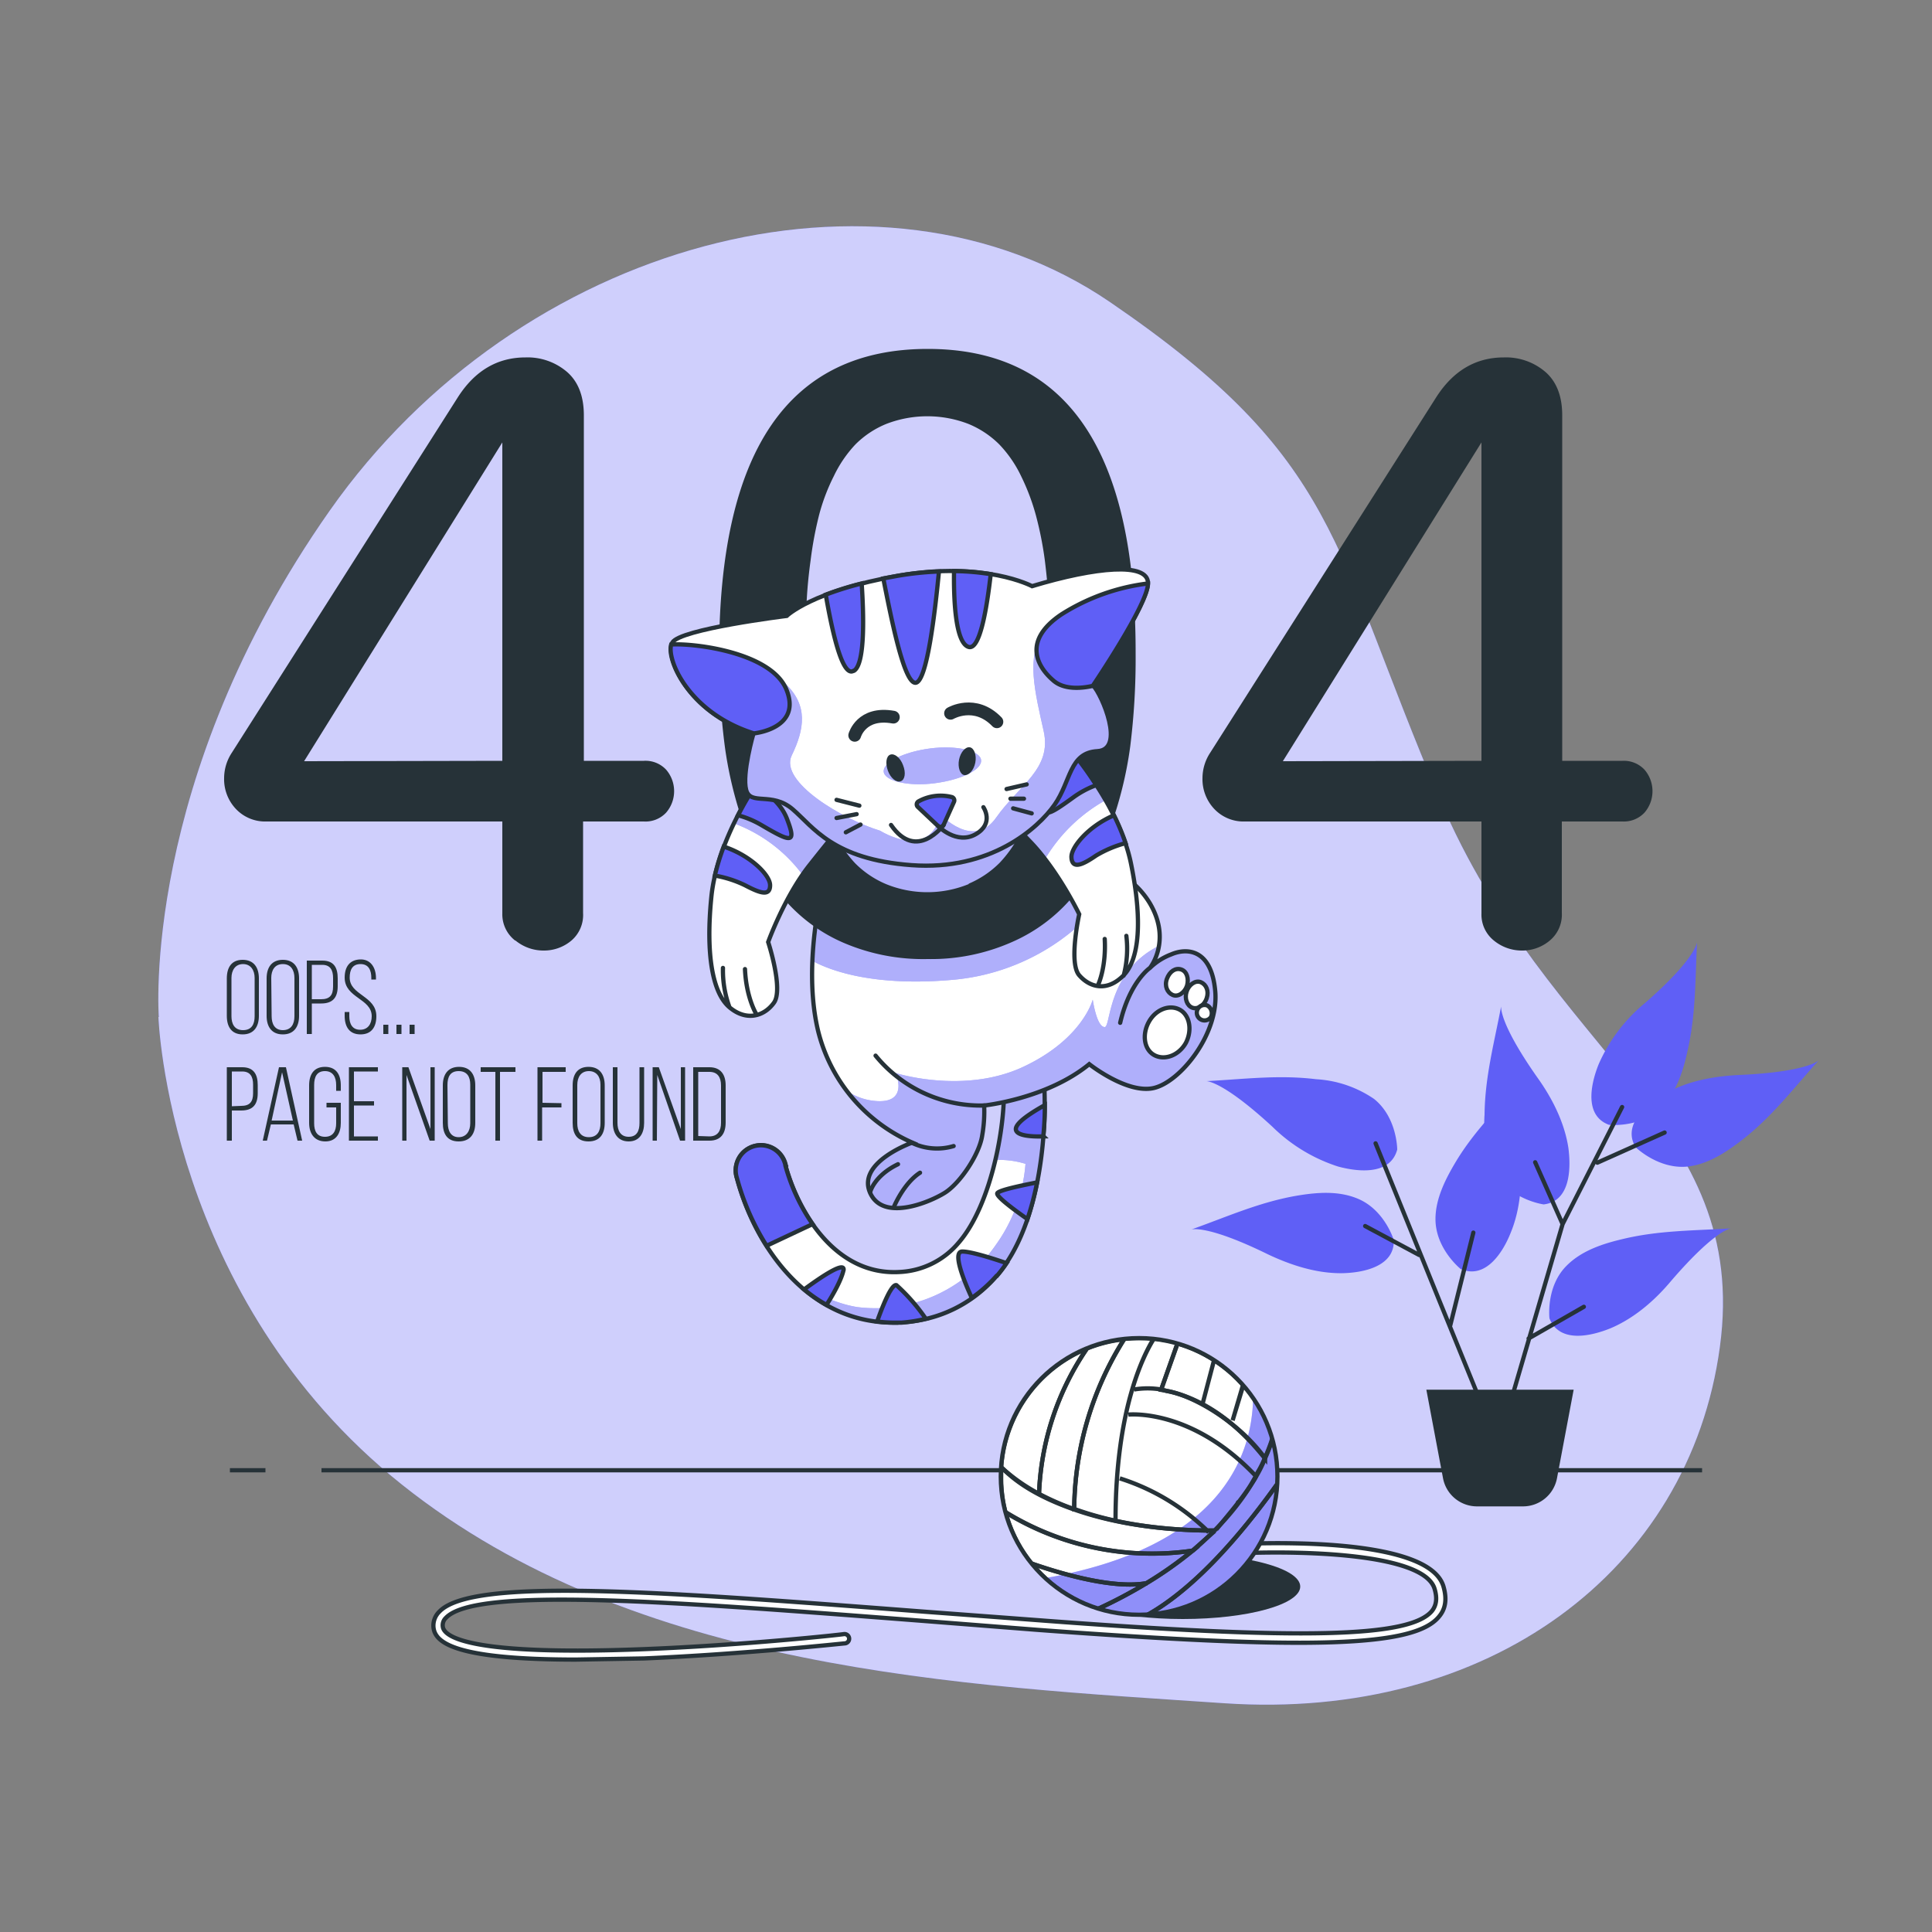 <svg xmlns="http://www.w3.org/2000/svg" viewBox="0 0 500 500"><rect x="0" y="0" width="500" height="500" fill="#808080" stroke="none"/><defs><clipPath id="a"><circle cx="294.8" cy="382.1" r="35.8" fill="#fff" stroke="#263238" stroke-linecap="round" stroke-line="round" stroke-width="1.1"/></clipPath><clipPath id="b"><path fill="#fff" stroke="#263238" stroke-linecap="round" stroke-line="round" stroke-width="1.1" d="M231.2 342.3c-22.3 0-35.7-19.8-40.4-37.1l-.2-.7a6.5 6.5 0 1112.7-3.2v.4c3.7 13.2 13.5 28.3 29.3 27.5a21.2 21.2 0 0015.5-7.6c8.6-9.9 12.5-31.5 11.6-42.4a5.2 5.2 0 1110.4-.8c1 12.1-.3 38.2-12.2 51.8a34.1 34.1 0 01-24.6 12h-2.2z"/></clipPath><clipPath id="c"><path fill="#fff" stroke="#263238" stroke-linecap="round" stroke-line="round" stroke-width="1.1" d="M216.2 216.7s-9.7 28.1-4.5 50a42.8 42.8 0 0024.4 29s-14.2 5-11 12.8 15.4 2.7 19.4.2 9-10 9.7-14.9a35.7 35.7 0 00.5-7.7s16.2-1.7 27.2-10.7c0 0 9.7 7.7 16.6 6.2s17-14 16-25.1-7.5-11.2-11.4-9.5a16 16 0 00-5.5 3.5s5.7-7 0-16.7a21.8 21.8 0 00-16-10.4s-3-16-11.9-22-40.8-12-53.5 15.3z"/></clipPath><clipPath id="d"><path fill="#fff" stroke="#263238" stroke-linecap="round" stroke-line="round" stroke-width="1.1" d="M196 202.5s-10.4 14.7-11.9 29.6.3 24.9 4.7 28.6 9 2.3 11.5-1.2-1.5-15.7-1.5-15.7 4.2-11.7 10.7-19.9 7.7-9.5 7.7-9.5-11.2-12.7-21.1-11.9z"/></clipPath><clipPath id="e"><path fill="#fff" stroke="#263238" stroke-linecap="round" stroke-line="round" stroke-width="1.1" d="M277.9 195.3s11.8 13.5 14.8 28.2 2.2 24.8-2 29-8.6 3.1-11.4-.1 0-15.8 0-15.8-5.4-11.2-12.6-18.7-8.6-8.7-8.6-8.7 9.8-13.7 19.8-14z"/></clipPath><clipPath id="f"><path fill="#fff" stroke="#263238" stroke-miterlimit="10" stroke-width="1.1" d="M195 189.8s-3 10.4-1.9 14.6 6.6.4 12 5 10.4 13 30.8 14.5 32.7-9.5 37-15.6 3.8-13.5 11.1-13.9 1.2-14.6-1.1-17c0 0 14.2-21.1 14.2-26.5s-13.4-4.2-30 .8c0 0-12.3-6.6-34.6-2.7s-28.9 10.4-28.9 10.4-27.7 3.4-29.6 6.9 3.8 18.1 21 23.5z"/></clipPath></defs><path fill="#5f5ff6" d="M41 263.2s2.4 72.7 63 121 144.8 52 212.9 56.6 120.3-34 128.2-92.2S401 273.3 372.7 207 347 119 287.3 78.2s-153-15.8-202 54-44.2 131-44.2 131z"/><path fill="#fff" d="M41 263.2s2.4 72.7 63 121 144.8 52 212.9 56.6 120.3-34 128.2-92.2S401 273.3 372.7 207 347 119 287.3 78.2s-153-15.8-202 54-44.2 131-44.2 131z" opacity=".7"/><g fill="none" stroke="#263238" stroke-miterlimit="10" stroke-width="1.1"><path d="M68.7 380.5h-9.2M440.5 380.5H83.2"/></g><ellipse cx="306.1" cy="410.6" fill="#263238" rx="30.4" ry="8.4"/><path fill="#fff" stroke="#263238" stroke-miterlimit="10" stroke-width="1.1" d="M149 429.5c-31.6 0-36.3-4.5-36.8-8.2a5 5 0 011.5-4.2c8.5-9 57.6-5.2 125.5 0l29.4 2.2c68.6 5.2 96.3 4.5 102-2.4 1.1-1.4 1.4-3.2.7-5.6-2.7-10-39-10-52.8-9.2a1.2 1.2 0 01-1.3-1.1 1.2 1.2 0 011.1-1.3c5.3-.3 51.6-2.6 55.3 11 .9 3.2.5 5.7-1.2 7.7-6.4 7.8-32.6 8.7-104 3.4l-29.3-2.3c-64.8-5-116-9-123.7-.8a2.6 2.6 0 00-.8 2.3c.3 2.4 6 7.6 52 5.8 25.7-1 51.6-3.8 51.8-3.9a1.2 1.2 0 01.3 2.4c-.3 0-26.2 2.8-52 3.9l-17.7.3z"/><circle cx="294.8" cy="382.1" r="35.8" fill="#fff"/><g clip-path="url(#a)"><path fill="#5f5ff6" d="M294.8 417.9a35.8 35.8 0 0029.5-56c-.3 15.6-9 38.6-53.7 46.5a35.7 35.7 0 0024.2 9.5z"/><path fill="#fff" d="M294.8 417.9a35.8 35.8 0 0029.5-56c-.3 15.6-9 38.6-53.7 46.5a35.7 35.7 0 0024.2 9.5z" opacity=".3"/><path fill="none" stroke="#263238" stroke-linecap="round" stroke-line="round" stroke-width="1.1" d="M312.4 396.1a57 57 0 00-22.6-13.5 57 57 0 0122.6 13.5h1.9a65.8 65.8 0 0010.8-14c-16.8-17.8-33.1-16-33.1-16s16.4-1.8 33.1 16c1-1.7 1.7-3.2 2.3-4.7-7-9.7-19-16.4-25.4-17.4l-1.5-.4a21.2 21.2 0 00-7 0 21.2 21.2 0 017 0l4.3-12a35.8 35.8 0 00-6.2-1.2c-2.8 4.5-9.9 18.8-9.9 47.1 0-28.3 7.1-42.6 9.9-47-1.2-.2-2.4-.2-3.6-.2a36.1 36.1 0 00-4 .2 83.8 83.8 0 00-13 44c8.5 3.1 19.7 5.4 34.4 5.6zm8-7.3a50.4 50.4 0 000 0z"/><path fill="none" stroke="#263238" stroke-linecap="round" stroke-line="round" stroke-width="1.1" d="M278 390.6a83.8 83.8 0 0112.9-44 35.8 35.8 0 00-9.6 2.4 71.4 71.4 0 00-12.4 37.6 65.2 65.2 0 009.2 4z"/><path fill="none" stroke="#263238" stroke-linecap="round" stroke-line="round" stroke-width="1.1" d="M281.3 349a35.9 35.9 0 00-22.2 30.7 46.1 46.1 0 009.8 6.9 71.4 71.4 0 0112.4-37.6zM327.4 377.4a44.2 44.2 0 002-5.2 36 36 0 00-7.6-13.8l-2.8 9.2 2.7-9.2a36 36 0 00-7.5-6.4l-3 11.4 3-11.4a35.5 35.5 0 00-9.5-4.3l-4.2 12c6.5 1 16.6 4.8 26.9 17.8z"/><path fill="none" stroke="#263238" stroke-linecap="round" stroke-line="round" stroke-width="1.1" d="M330.8 383.8v-1.6a35.9 35.9 0 00-1.5-10 44.2 44.2 0 01-2 5.2h0a22.7 22.7 0 01-1.5 3.1s-.9 1.5-.8 1.6-1 1.8-1 1.7c-2.4 4.2-9.6 12.3-9.4 12.3-.2 0-4 3.5-6 5.2h0a98.8 98.8 0 01-11.9 8.4h.3-.3a124 124 0 01-12.6 6.7 36 36 0 0010.8 1.7h1.8c7.3-4 19-13.1 34-34.3z"/><path fill="none" stroke="#263238" stroke-linecap="round" stroke-line="round" stroke-width="1.1" d="M330.8 383.8C315.6 405 304 414 296.8 418a35.9 35.9 0 0034-34.2zM266.9 404.6a35.9 35.9 0 0017.2 11.8 124 124 0 0012.7-6.7c-8.5 1.6-21.9-2.3-30-5.1z"/><path fill="none" stroke="#263238" stroke-linecap="round" stroke-line="round" stroke-width="1.1" d="M296.8 409.7a98.8 98.8 0 0011.9-8.4 72.4 72.4 0 01-48.5-10 35.8 35.8 0 006.7 13.3c8 2.8 21.4 6.7 30 5.1z"/><path fill="none" stroke="#263238" stroke-linecap="round" stroke-line="round" stroke-width="1.1" d="M308.7 401.3a84 84 0 005.6-5.2h-2l.5.4-.4-.4c-14.7-.2-26-2.5-34.3-5.4v0c-12.3-4.3-16.8-8.9-19-11v2.5a36.1 36.1 0 001.1 9.2 72.6 72.6 0 0048.5 9.9z"/></g><circle cx="294.8" cy="382.1" r="35.8" fill="none" stroke="#263238" stroke-linecap="round" stroke-line="round" stroke-width="1.1"/><g><path fill="#5f5ff6" d="M360.7 320.9s-2.4-8-9.6-10.8c-5-2-10.6-1.5-15.8-.6-9.6 1.7-18 5.5-27 8.7 0 0 3.9-1.4 19.8 6.4 5.9 2.8 12.6 5 19.3 4.9 5.3-.1 13.6-1.7 13.3-8.6zM361.6 297.5s0-8.3-6-13.1a29.5 29.5 0 00-15-5.1c-9.7-1.2-18.8 0-28.4.5 0 0 4.1-.2 17.1 11.8a43 43 0 0017 10.3c5.2 1.4 13.5 2.3 15.3-4.4zM378 328.4s-6.5-5.2-6.5-12.9c0-5.3 2.6-10.4 5.3-14.9 5-8.3 11.7-14.7 18-21.9 0 0-2.7 3-1.4 20.7.6 6.5.1 13.6-2.5 19.8-2 5-6.5 12-12.9 9.2zM401 341.2s-1-8.3 4.5-13.7c3.8-3.8 9.2-5.6 14.3-6.8 9.4-2.3 18.6-2.2 28.2-2.8 0 0-4 .2-15.6 13.7-4.2 5-9.5 9.6-15.7 12.2-5 2-13.1 3.9-15.7-2.6z"/><path fill="#5f5ff6" d="M399.5 311.7s-8.2-1.1-12.2-7.7a29.5 29.5 0 01-3.1-15.5c.1-9.8 2.5-18.6 4.3-28.1 0 0-.8 4 9.4 18.5 3.8 5.3 7 11.6 8 18.2.7 5.4.5 13.8-6.4 14.6zM423.3 296.9s5.9 5.8 13.5 5c5.3-.6 10.1-3.8 14.2-7 7.7-6 13.2-13.3 19.7-20.5 0 0-2.8 3-20.5 3.8-6.5.3-13.4 1.5-19.2 4.8-4.7 2.6-11.3 8-7.7 13.9z"/><path fill="#5f5ff6" d="M416.4 291.1s8.3.9 13.7-4.6c3.7-3.8 5.5-9.3 6.6-14.4 2.2-9.4 2-18.6 2.5-28.3 0 0-.2 4.2-13.5 15.8a42.7 42.7 0 00-12 15.9c-2 5-3.8 13.2 2.7 15.6z"/><path fill="none" stroke="#263238" stroke-linecap="round" stroke-line="round" stroke-width="1.1" d="M386.8 371.7l-14.3-35.1-16.5-40.7M390.1 365.7l14.3-48.9 15.4-30.3M395.6 346.4l14.3-8.2M404.4 316.8l-7.1-16M413.4 300.9l17.4-7.8M375.3 343.1l6-24.1M367.3 324.8l-14-7.5"/><path fill="#263238" stroke="#263238" stroke-linecap="round" stroke-line="round" stroke-width="1.1" d="M394.2 389.3h-12a8.4 8.4 0 01-8.2-6.8l-4.2-22.3h36.8l-4.2 22.3a8.4 8.4 0 01-8.2 6.8z"/></g><g fill="#263238"><path d="M58.7 253.2c0-2.8 1.2-4.8 4.1-4.8s4.2 2 4.2 4.8v9.7c0 2.8-1.3 4.8-4.2 4.8s-4.1-2-4.1-4.8zm1.2 9.8c0 2 .8 3.6 3 3.6s3-1.5 3-3.6v-9.9c0-2-1-3.6-3-3.6s-3 1.6-3 3.6zM69 253.2c0-2.8 1.3-4.8 4.2-4.8s4.2 2 4.2 4.8v9.7c0 2.8-1.3 4.8-4.2 4.8s-4.2-2-4.2-4.8zm1.3 9.8c0 2 .8 3.6 2.9 3.6s3-1.5 3-3.6v-9.9c0-2-.9-3.6-3-3.6s-3 1.6-3 3.6zM83.4 248.6c3 0 4 1.8 4 4.6v2c0 3-1.3 4.5-4.3 4.5h-2.4v7.9h-1.3v-19zm-.3 10c2.2 0 3.1-1 3.1-3.3v-2.2c0-2-.7-3.4-2.8-3.4h-2.7v8.9zM97.3 253.1v.4h-1.2v-.4c0-2-.7-3.6-2.8-3.6s-2.8 1.5-2.8 3.5c0 4.6 6.9 4.7 6.9 10 0 2.7-1.2 4.7-4.1 4.7s-4.1-2-4.1-4.8v-1h1.2v1.1c0 2 .8 3.5 2.8 3.5s3-1.5 3-3.5c0-4.6-7-4.7-7-10 0-2.8 1.3-4.6 4-4.7s4.1 2.1 4.1 4.8zM100.5 265.2v2.4h-1.3v-2.4zM103.9 265.2v2.4h-1.3v-2.4zM107.3 265.2v2.4H106v-2.4zM62.7 276.2c3 0 4 1.9 4 4.6v2.1c0 3-1.3 4.5-4.3 4.5H60v7.8h-1.3v-19zm-.3 10c2.2 0 3.1-1 3.1-3.3v-2.2c0-2-.7-3.4-2.8-3.4H60v9zM70.1 291l-1 4.2H68l4.2-19H74l4.2 19H77l-1-4.2zm.2-1h5.5L73 277.5zM88.2 280.9v1.4H87v-1.5c0-2-.8-3.6-2.9-3.6s-2.8 1.5-2.8 3.6v9.9c0 2 .7 3.5 2.8 3.5s2.9-1.5 2.9-3.5v-4.1h-2.5v-1.2h3.7v5.2c0 2.7-1.2 4.8-4 4.8s-4.2-2-4.2-4.8v-9.7c0-2.8 1.2-4.8 4.1-4.8s4.1 2 4.1 4.8zM96.8 285v1.1h-5.2v8h6.2v1.1h-7.5v-19h7.5v1.1h-6.2v7.7zM105.2 295.2h-1.1v-19h1.6l5.7 16v-16h1.1v19h-1.3l-6-17zM114.6 280.9c0-2.8 1.3-4.8 4.2-4.8s4.2 2 4.2 4.8v9.7c0 2.8-1.3 4.8-4.3 4.8s-4.1-2-4.1-4.8zm1.3 9.8c0 2 .8 3.6 2.8 3.6s3-1.6 3-3.6v-10c0-2-.8-3.5-3-3.5s-2.9 1.5-2.9 3.6zM128.2 295.2v-17.8h-3.8v-1.2h9v1.2h-4v17.8zM145.3 285.5v1.1h-5v8.6h-1.2v-19h7.3v1.2h-6v8zM148.2 280.9c0-2.8 1.2-4.8 4.1-4.8s4.2 2 4.2 4.8v9.7c0 2.8-1.2 4.8-4.2 4.8s-4.1-2-4.1-4.8zm1.2 9.8c0 2 .8 3.6 3 3.6s3-1.6 3-3.6v-10c0-2-1-3.5-3-3.5s-3 1.5-3 3.6zM159.8 290.6c0 2 .8 3.6 2.9 3.6s2.8-1.5 2.8-3.6v-14.4h1.2v14.4c0 2.7-1.2 4.8-4 4.8s-4.1-2.1-4.1-4.8v-14.4h1.2zM170 295.2h-1.1v-19h1.6l5.7 16v-16h1.1v19H176l-5.9-17zM183.6 276.2c3 0 4.2 2 4.2 4.7v9.6c0 2.8-1.2 4.7-4.2 4.7h-4.2v-19zm0 17.9c2.1 0 3-1.4 3-3.5v-9.7c0-2.1-.9-3.5-3-3.5h-2.9V294z"/></g><g><path fill="#fff" d="M231.2 342.3c-22.3 0-35.7-19.8-40.4-37.1l-.2-.7a6.5 6.5 0 1112.7-3.2v.4c3.7 13.2 13.5 28.3 29.3 27.5a21.2 21.2 0 0015.5-7.6c8.6-9.9 12.5-31.5 11.6-42.4a5.2 5.2 0 1110.4-.8c1 12.1-.3 38.2-12.2 51.8a34.1 34.1 0 01-24.6 12h-2.2z"/><g clip-path="url(#b)"><path fill="#5f5ff6" d="M264.5 273.6a5.2 5.2 0 00-4.8 5.6c.4 5.4-.3 13.2-2.1 21a23.1 23.1 0 017.8 1 41.4 41.4 0 01-7.7 21 37.8 37.8 0 01-35.6 16.1c-5-.7-10.9-3.4-15.8-6.1a35.6 35.6 0 0024.8 10.1h2.2a34.1 34.1 0 0024.6-12c12-13.7 13.2-39.7 12.2-51.9a5.2 5.2 0 00-5.6-4.8z"/><path fill="#fff" d="M264.5 273.6a5.2 5.2 0 00-4.8 5.6c.4 5.4-.3 13.2-2.1 21a23.1 23.1 0 017.8 1 41.4 41.4 0 01-7.7 21 37.8 37.8 0 01-35.6 16.1c-5-.7-10.9-3.4-15.8-6.1a35.6 35.6 0 0024.8 10.1h2.2a34.1 34.1 0 0024.6-12c12-13.7 13.2-39.7 12.2-51.9a5.2 5.2 0 00-5.6-4.8z" opacity=".5"/></g><path fill="none" stroke="#263238" stroke-linecap="round" stroke-line="round" stroke-width="1.1" d="M231.2 342.3c-22.3 0-35.7-19.8-40.4-37.1l-.2-.7a6.5 6.5 0 1112.7-3.2v.4c3.7 13.2 13.5 28.3 29.3 27.5a21.2 21.2 0 0015.5-7.6c8.6-9.9 12.5-31.5 11.6-42.4a5.2 5.2 0 1110.4-.8c1 12.1-.3 38.2-12.2 51.8a34.1 34.1 0 01-24.6 12h-2.2z"/><path fill="#5f5ff6" stroke="#263238" stroke-linecap="round" stroke-line="round" stroke-width="1.1" d="M218.3 328.8c.5-2.5-5.3 1.3-10.2 4.9a38.3 38.3 0 005.8 4c1.8-2.8 3.9-6.6 4.4-9zM231.2 342.3h2.1a38 38 0 006.3-1 48.4 48.4 0 00-7.6-8.7c-1.3-.4-3.7 5.7-5 9.4a35.7 35.7 0 004.2.3zM203.4 301.7l-.2-.4a6.5 6.5 0 10-12.6 3.2l.2.7a64 64 0 007.6 17.2l11.9-5.6a49.8 49.8 0 01-7-15zM258 330.2a33.7 33.7 0 002.5-3.3c-3.8-1.3-9.5-3.1-11.6-3-2.5.3.9 8.3 2.6 12a36.8 36.8 0 006.4-5.7zM258.1 308.8c-.4.8 4.5 4.4 7.8 6.7a75.3 75.3 0 002.5-9.5c-4 .8-9.9 2-10.3 2.8zM270 294c.3-2.8.4-5.5.4-8-3.4 1.9-7.5 4.5-7.5 6.2s3.8 2 7.2 1.9z"/><path fill="#fff" d="M216.2 216.7s-9.7 28.1-4.5 50a42.8 42.8 0 0024.4 29s-14.2 5-11 12.8 15.4 2.7 19.4.2 9-10 9.7-14.9a35.7 35.7 0 00.5-7.7s16.2-1.7 27.2-10.7c0 0 9.7 7.7 16.6 6.2s17-14 16-25.1-7.5-11.2-11.4-9.5a16 16 0 00-5.5 3.5s5.7-7 0-16.7a21.8 21.8 0 00-16-10.4s-3-16-11.9-22-40.8-12-53.5 15.3z"/><g clip-path="url(#c)"><path fill="#5f5ff6" d="M290.1 226.3a56.4 56.4 0 01-43.8 27.3c-19.8 1.7-31-2.2-36-4.9a127 127 0 016-32c12.7-27.4 44.5-21.1 53.5-15.2s12 22 12 22a21.4 21.4 0 018.3 2.8zm13 20.7a16 16 0 00-5.5 3.5 13 13 0 002.3-5.7c-13.4 6.7-12.4 21-14 21-2.1 0-3.1-7.1-3.1-7.1s-2.6 10.2-18 17.4-33 1.6-33 1.6 3.7 8.2-5.6 7.2a15.3 15.3 0 01-7.2-2.7 42.8 42.8 0 0017.1 13.6s-14.2 5-11 12.6 15.4 2.8 19.4.3 9-10 9.7-15a35.7 35.7 0 00.5-7.6s16.2-1.8 27.1-10.7c0 0 9.7 7.7 16.7 6.2s17-14 16-25.2-7.5-11.1-11.4-9.4z"/><path fill="#fff" d="M290.1 226.3a56.4 56.4 0 01-43.8 27.3c-19.8 1.7-31-2.2-36-4.9a127 127 0 016-32c12.7-27.4 44.5-21.1 53.5-15.2s12 22 12 22a21.4 21.4 0 018.3 2.8zm13 20.7a16 16 0 00-5.5 3.5 13 13 0 002.3-5.7c-13.4 6.7-12.4 21-14 21-2.1 0-3.1-7.1-3.1-7.1s-2.6 10.2-18 17.4-33 1.6-33 1.6 3.7 8.2-5.6 7.2a15.3 15.3 0 01-7.2-2.7 42.8 42.8 0 0017.1 13.6s-14.2 5-11 12.6 15.4 2.8 19.4.3 9-10 9.7-15a35.7 35.7 0 00.5-7.6s16.2-1.8 27.1-10.7c0 0 9.7 7.7 16.7 6.2s17-14 16-25.2-7.5-11.1-11.4-9.4z" opacity=".5"/><path fill="none" stroke="#263238" stroke-linecap="round" stroke-line="round" stroke-width="1.1" d="M254.8 286.1a35.1 35.1 0 01-28.2-12.9"/></g><path fill="none" stroke="#263238" stroke-linecap="round" stroke-line="round" stroke-width="1.1" d="M216.2 216.7s-9.7 28.1-4.5 50a42.8 42.8 0 0024.4 29s-14.2 5-11 12.8 15.4 2.7 19.4.2 9-10 9.7-14.9a35.7 35.7 0 00.5-7.7s16.2-1.7 27.2-10.7c0 0 9.7 7.7 16.6 6.2s17-14 16-25.1-7.5-11.2-11.4-9.5a16 16 0 00-5.5 3.5s5.7-7 0-16.7a21.8 21.8 0 00-16-10.4s-3-16-11.9-22-40.8-12-53.5 15.3zM297.6 250.5s-5.2 3.5-7.7 14.2"/><path fill="#fff" stroke="#263238" stroke-linecap="round" stroke-line="round" stroke-width="1.1" d="M307.2 255.1c-.6 1.8-2.3 3-3.7 2.4s-2.2-2.3-1.5-4.2 2.2-2.9 3.7-2.4 2 2.4 1.5 4.2zM312.3 258.3c-.6 1.9-2.3 3-3.7 2.5s-2.1-2.4-1.5-4.2 2.3-3 3.7-2.4 2.1 2.3 1.5 4.1z"/><path fill="#fff" stroke="#263238" stroke-linecap="round" stroke-line="round" stroke-width="1.1" d="M313.4 263.2a2 2 0 11-1-3 2.3 2.3 0 011 3zM306.9 269.9c-1.8 3.2-5.4 4.6-8.1 3.2s-3.3-5.3-1.5-8.6 5.4-4.6 8-3.2 3.3 5.3 1.6 8.6z"/><path fill="none" stroke="#263238" stroke-linecap="round" stroke-line="round" stroke-width="1.1" d="M236.1 295.8a15 15 0 0010.7.8M225.2 308.5s1-4.2 7.2-7.2M231.4 312.2s2.5-6 6.7-8.7"/><path fill="#263238" d="M133.3 243.4a8.6 8.6 0 01-3.3-7v-23.8H69a10.4 10.4 0 01-8-3.3 11.2 11.2 0 01-3-7.9 12 12 0 012-6.6l58.5-92q6.6-10.3 17.5-10.3a15.7 15.7 0 0110.8 3.8q4.3 3.8 4.3 11.2v89.4h15.5a7.3 7.3 0 015.8 2.3 8.5 8.5 0 010 11.1 7.3 7.3 0 01-5.8 2.3h-15.7v23.7a8.7 8.7 0 01-3 7.1 11 11 0 01-7.3 2.6 11.4 11.4 0 01-7.2-2.6zm-3.3-46.5v-82.4L78.7 197zM218.1 243.9a42.4 42.4 0 01-15.5-11.6 60 60 0 01-9.7-17.7 102.3 102.3 0 01-5.3-21.3 176.8 176.8 0 01-1.5-24q0-79 54-79t53.8 79a183 183 0 01-1.4 23.9 100.2 100.2 0 01-5.3 21.3 60 60 0 01-9.7 17.7 42.9 42.9 0 01-15.6 11.6 51.6 51.6 0 01-21.8 4.4 52.2 52.2 0 01-22-4.3zm32.6-15.2a25.3 25.3 0 008-5.4 31.8 31.8 0 005.7-8.4 59.9 59.9 0 003.8-10.2 83.4 83.4 0 002.2-11.7q.8-6.5 1.1-11.9t.3-11.7q0-6.7-.3-12.3t-1.1-12.1a91.6 91.6 0 00-2.3-11.6 56.6 56.6 0 00-3.8-10.1 31.4 31.4 0 00-5.7-8.3 24.5 24.5 0 00-8-5.3 29.5 29.5 0 00-21.2 0 24.2 24.2 0 00-8 5.3 32 32 0 00-5.6 8.2 51 51 0 00-3.8 10 95.4 95.4 0 00-2.2 11.7q-.9 6.5-1.1 12.2t-.3 12.3q0 6.3.3 11.8t1 12a84.9 84.9 0 002.2 11.6 59.8 59.8 0 003.8 10.2 31.5 31.5 0 005.6 8.4 24.9 24.9 0 008 5.4 28.3 28.3 0 0021.4 0zM386.6 243.4a8.6 8.6 0 01-3.2-7v-23.8h-61.2a10.4 10.4 0 01-8-3.3 11.2 11.2 0 01-3-7.9 12 12 0 012-6.6l58.5-92q6.6-10.3 17.5-10.3a15.7 15.7 0 0110.8 3.8q4.3 3.8 4.3 11.2v89.4h15.6a7.3 7.3 0 015.7 2.3 8.5 8.5 0 010 11.1 7.3 7.3 0 01-5.7 2.3h-15.7v23.7a8.7 8.7 0 01-3.1 7.1 11 11 0 01-7.2 2.6 11.4 11.4 0 01-7.3-2.6zm-3.2-46.5v-82.4L332 197z"/><path fill="#fff" d="M196 202.5s-10.4 14.7-11.9 29.6.3 24.9 4.7 28.6 9 2.3 11.5-1.2-1.5-15.7-1.5-15.7 4.2-11.7 10.7-19.9 7.7-9.5 7.7-9.5-11.2-12.7-21.1-11.9z"/><g clip-path="url(#d)"><path fill="#5f5ff6" d="M196 202.5a80.8 80.8 0 00-6 10.6 39 39 0 0117.7 13.3l1.8-2.5c6.5-8.2 7.7-9.5 7.7-9.5s-11.2-12.7-21.1-11.9z"/><path fill="#fff" d="M196 202.5a80.8 80.8 0 00-6 10.6 39 39 0 0117.7 13.3l1.8-2.5c6.5-8.2 7.7-9.5 7.7-9.5s-11.2-12.7-21.1-11.9z" opacity=".5"/></g><path fill="none" stroke="#263238" stroke-linecap="round" stroke-line="round" stroke-width="1.1" d="M196 202.5s-10.4 14.7-11.9 29.6.3 24.9 4.7 28.6 9 2.3 11.5-1.2-1.5-15.7-1.5-15.7 4.2-11.7 10.7-19.9 7.7-9.5 7.7-9.5-11.2-12.7-21.1-11.9zM188.8 260.7a27.6 27.6 0 01-1.7-10.2M195.6 262.2s-2.5-4.2-2.8-11.4"/><path fill="#5f5ff6" stroke="#263238" stroke-linecap="round" stroke-line="round" stroke-width="1.1" d="M199.3 229.1c0-2.6-5-7.7-12-10a59 59 0 00-2.3 7.5 29.3 29.3 0 017.8 2.5c3.8 2 6.5 3 6.5 0zM195.4 203.4a84 84 0 00-4.4 7.6 24 24 0 016 2.5c7.7 4.5 9.2 5 6.7-1.5-1.5-4-5-6.8-8.3-8.6z"/><path fill="#fff" d="M277.9 195.3s11.8 13.5 14.8 28.2 2.2 24.8-2 29-8.6 3.1-11.4-.1 0-15.8 0-15.8-5.4-11.2-12.6-18.7-8.6-8.7-8.6-8.7 9.8-13.7 19.8-14z"/><g clip-path="url(#e)"><path fill="#5f5ff6" d="M277.9 195.3c-10 .2-19.9 14-19.9 14s1.4 1 8.6 8.6a53 53 0 013.8 4.5 42.1 42.1 0 0115.7-15.3 81.5 81.5 0 00-8.2-11.8z"/><path fill="#fff" d="M277.9 195.3c-10 .2-19.9 14-19.9 14s1.4 1 8.6 8.6a53 53 0 013.8 4.5 42.1 42.1 0 0115.7-15.3 81.5 81.5 0 00-8.2-11.8z" opacity=".5"/></g><path fill="none" stroke="#263238" stroke-linecap="round" stroke-line="round" stroke-width="1.1" d="M277.9 195.3s11.8 13.5 14.8 28.2 2.2 24.8-2 29-8.6 3.1-11.4-.1 0-15.8 0-15.8-5.4-11.2-12.6-18.7-8.6-8.7-8.6-8.7 9.8-13.7 19.8-14zM290.8 252.5a27.5 27.5 0 00.7-10.3M284.3 254.6s2-4.4 1.6-11.6"/><path fill="#5f5ff6" stroke="#263238" stroke-linecap="round" stroke-line="round" stroke-width="1.1" d="M277.3 222c-.3-2.5 4.2-8.1 11-11a58.6 58.6 0 013 7.2 30 30 0 00-7.6 3.2c-3.5 2.4-6.1 3.6-6.4.7zM278.6 196a81.4 81.4 0 015.1 7.2 24 24 0 00-5.7 3c-7.3 5.3-8.7 5.9-6.9-.8 1.2-4.2 4.5-7.3 7.5-9.3z"/><path fill="#fff" d="M195 189.8s-3 10.4-1.9 14.6 6.6.4 12 5 10.4 13 30.8 14.5 32.7-9.5 37-15.6 3.8-13.5 11.1-13.9 1.2-14.6-1.1-17c0 0 14.2-21.1 14.2-26.5s-13.4-4.2-30 .8c0 0-12.3-6.6-34.6-2.7s-28.9 10.4-28.9 10.4-27.7 3.4-29.6 6.9 3.8 18.1 21 23.5z"/><g clip-path="url(#f)"><path fill="#5f5ff6" d="M284 194.4c7.3-.4 1.2-14.6-1.1-17 0 0 2.7-4 5.7-9-8.3-4.2-16.4-6.6-18.5-4.2-4.7 5.2-2.2 15.2 0 25s-6.4 14-12.3 22.4-14.4-.8-14.4-.8c-3 12.2-15.6 4.2-15.6 4.2-9.8-3-26.2-12.7-22.9-19.5s4.3-13-1.7-18.6-29.5-10-29.5-10c-1.2 4.1 4.8 17.8 21.4 23 0 0-3.1 10.4-2 14.6s6.6.4 12 5 10.4 13 30.8 14.5 32.7-9.5 37-15.7 3.8-13.5 11.1-13.9z"/><path fill="#fff" d="M284 194.4c7.3-.4 1.2-14.6-1.1-17 0 0 2.7-4 5.7-9-8.3-4.2-16.4-6.6-18.5-4.2-4.7 5.2-2.2 15.2 0 25s-6.4 14-12.3 22.4-14.4-.8-14.4-.8c-3 12.2-15.6 4.2-15.6 4.2-9.8-3-26.2-12.7-22.9-19.5s4.3-13-1.7-18.6-29.5-10-29.5-10c-1.2 4.1 4.8 17.8 21.4 23 0 0-3.1 10.4-2 14.6s6.6.4 12 5 10.4 13 30.8 14.5 32.7-9.5 37-15.7 3.8-13.5 11.1-13.9z" opacity=".5"/><path fill="#5f5ff6" d="M253.9 196.7c.3 2.5-5.1 5.1-12 6s-13-.6-13.2-3 5.1-5.1 12-6 13 .6 13.2 3z"/><path fill="#fff" d="M253.9 196.7c.3 2.5-5.1 5.1-12 6s-13-.6-13.2-3 5.1-5.1 12-6 13 .6 13.2 3z" opacity=".5"/></g><path fill="none" stroke="#263238" stroke-miterlimit="10" stroke-width="1.1" d="M195 189.8s-3 10.4-1.9 14.6 6.6.4 12 5 10.4 13 30.8 14.5 32.7-9.5 37-15.6 3.8-13.5 11.1-13.9 1.2-14.6-1.1-17c0 0 14.2-21.1 14.2-26.5s-13.4-4.2-30 .8c0 0-12.3-6.6-34.6-2.7s-28.9 10.4-28.9 10.4-27.7 3.4-29.6 6.9 3.8 18.1 21 23.5z"/><path fill="#5f5ff6" stroke="#263238" stroke-miterlimit="10" stroke-width="1.1" d="M274.7 159c-10 6.7-6.5 13.4-2 17.2 2.7 2.3 7.1 2 10.1 1.3h0s14.3-21.1 14.3-26.5a54 54 0 00-22.4 8zM173.7 166.8c-1.2 4.2 4.8 17.8 21.4 23 0 0 12.6-1.2 8.4-11.4-4-9.6-23.9-12-29.8-11.6zM232.4 149l-3.8.7c2 10.1 5.3 27 8.3 27s5.1-18.5 6.1-28.8a82 82 0 00-10.6 1.1zM221 173.6c3-1.8 2.5-15.3 2-22.6a82.1 82.1 0 00-9.3 2.9c1.2 6.8 4 21.7 7.2 19.7zM250.6 167.4c3 1.1 4.8-10.1 5.8-18.8a62.3 62.3 0 00-9.5-.8c-.1 7.1.3 18.4 3.7 19.6z"/><path fill="#5f5ff6" stroke="#263238" stroke-linecap="round" stroke-line="round" stroke-width="1.1" d="M246.4 206.3a11.8 11.8 0 00-8.7 1.1.9.9 0 00-.2 1.4l5.3 5a.9.9 0 001.4-.3l2.7-6a.9.9 0 00-.5-1.2z"/><path fill="#263238" d="M233.7 198c.8 2 .5 3.8-.6 4.2s-2.6-.8-3.3-2.7-.5-3.8.6-4.2 2.6.8 3.3 2.7zM248.2 196.6c-.4 2 .3 3.9 1.4 4s2.4-1.2 2.8-3.2-.3-3.8-1.4-4-2.4 1.2-2.8 3.2z"/><path fill="none" stroke="#263238" stroke-linecap="round" stroke-line="round" stroke-width="1.1" d="M244.2 213.5s-7 9.6-13.6 0M242.8 213.8s4.8 4.9 9.7 2.1 2-7 2-7"/><path fill="none" stroke="#263238" stroke-linecap="round" stroke-line="round" stroke-width="3.3" d="M221.2 190.3s1.7-6.2 10-4.7M246 184.6s6.3-3.7 12 2.2"/><path fill="none" stroke="#263238" stroke-linecap="round" stroke-miterlimit="10" stroke-width="1.1" d="M216.5 207l5.9 1.5M221.7 210.7l-5.2 1M222.7 213.4l-3.8 2M260.5 204.2l5.2-1.2M261.5 206.7h3.5M262.2 209.2l4.8 1.3"/></g></svg>